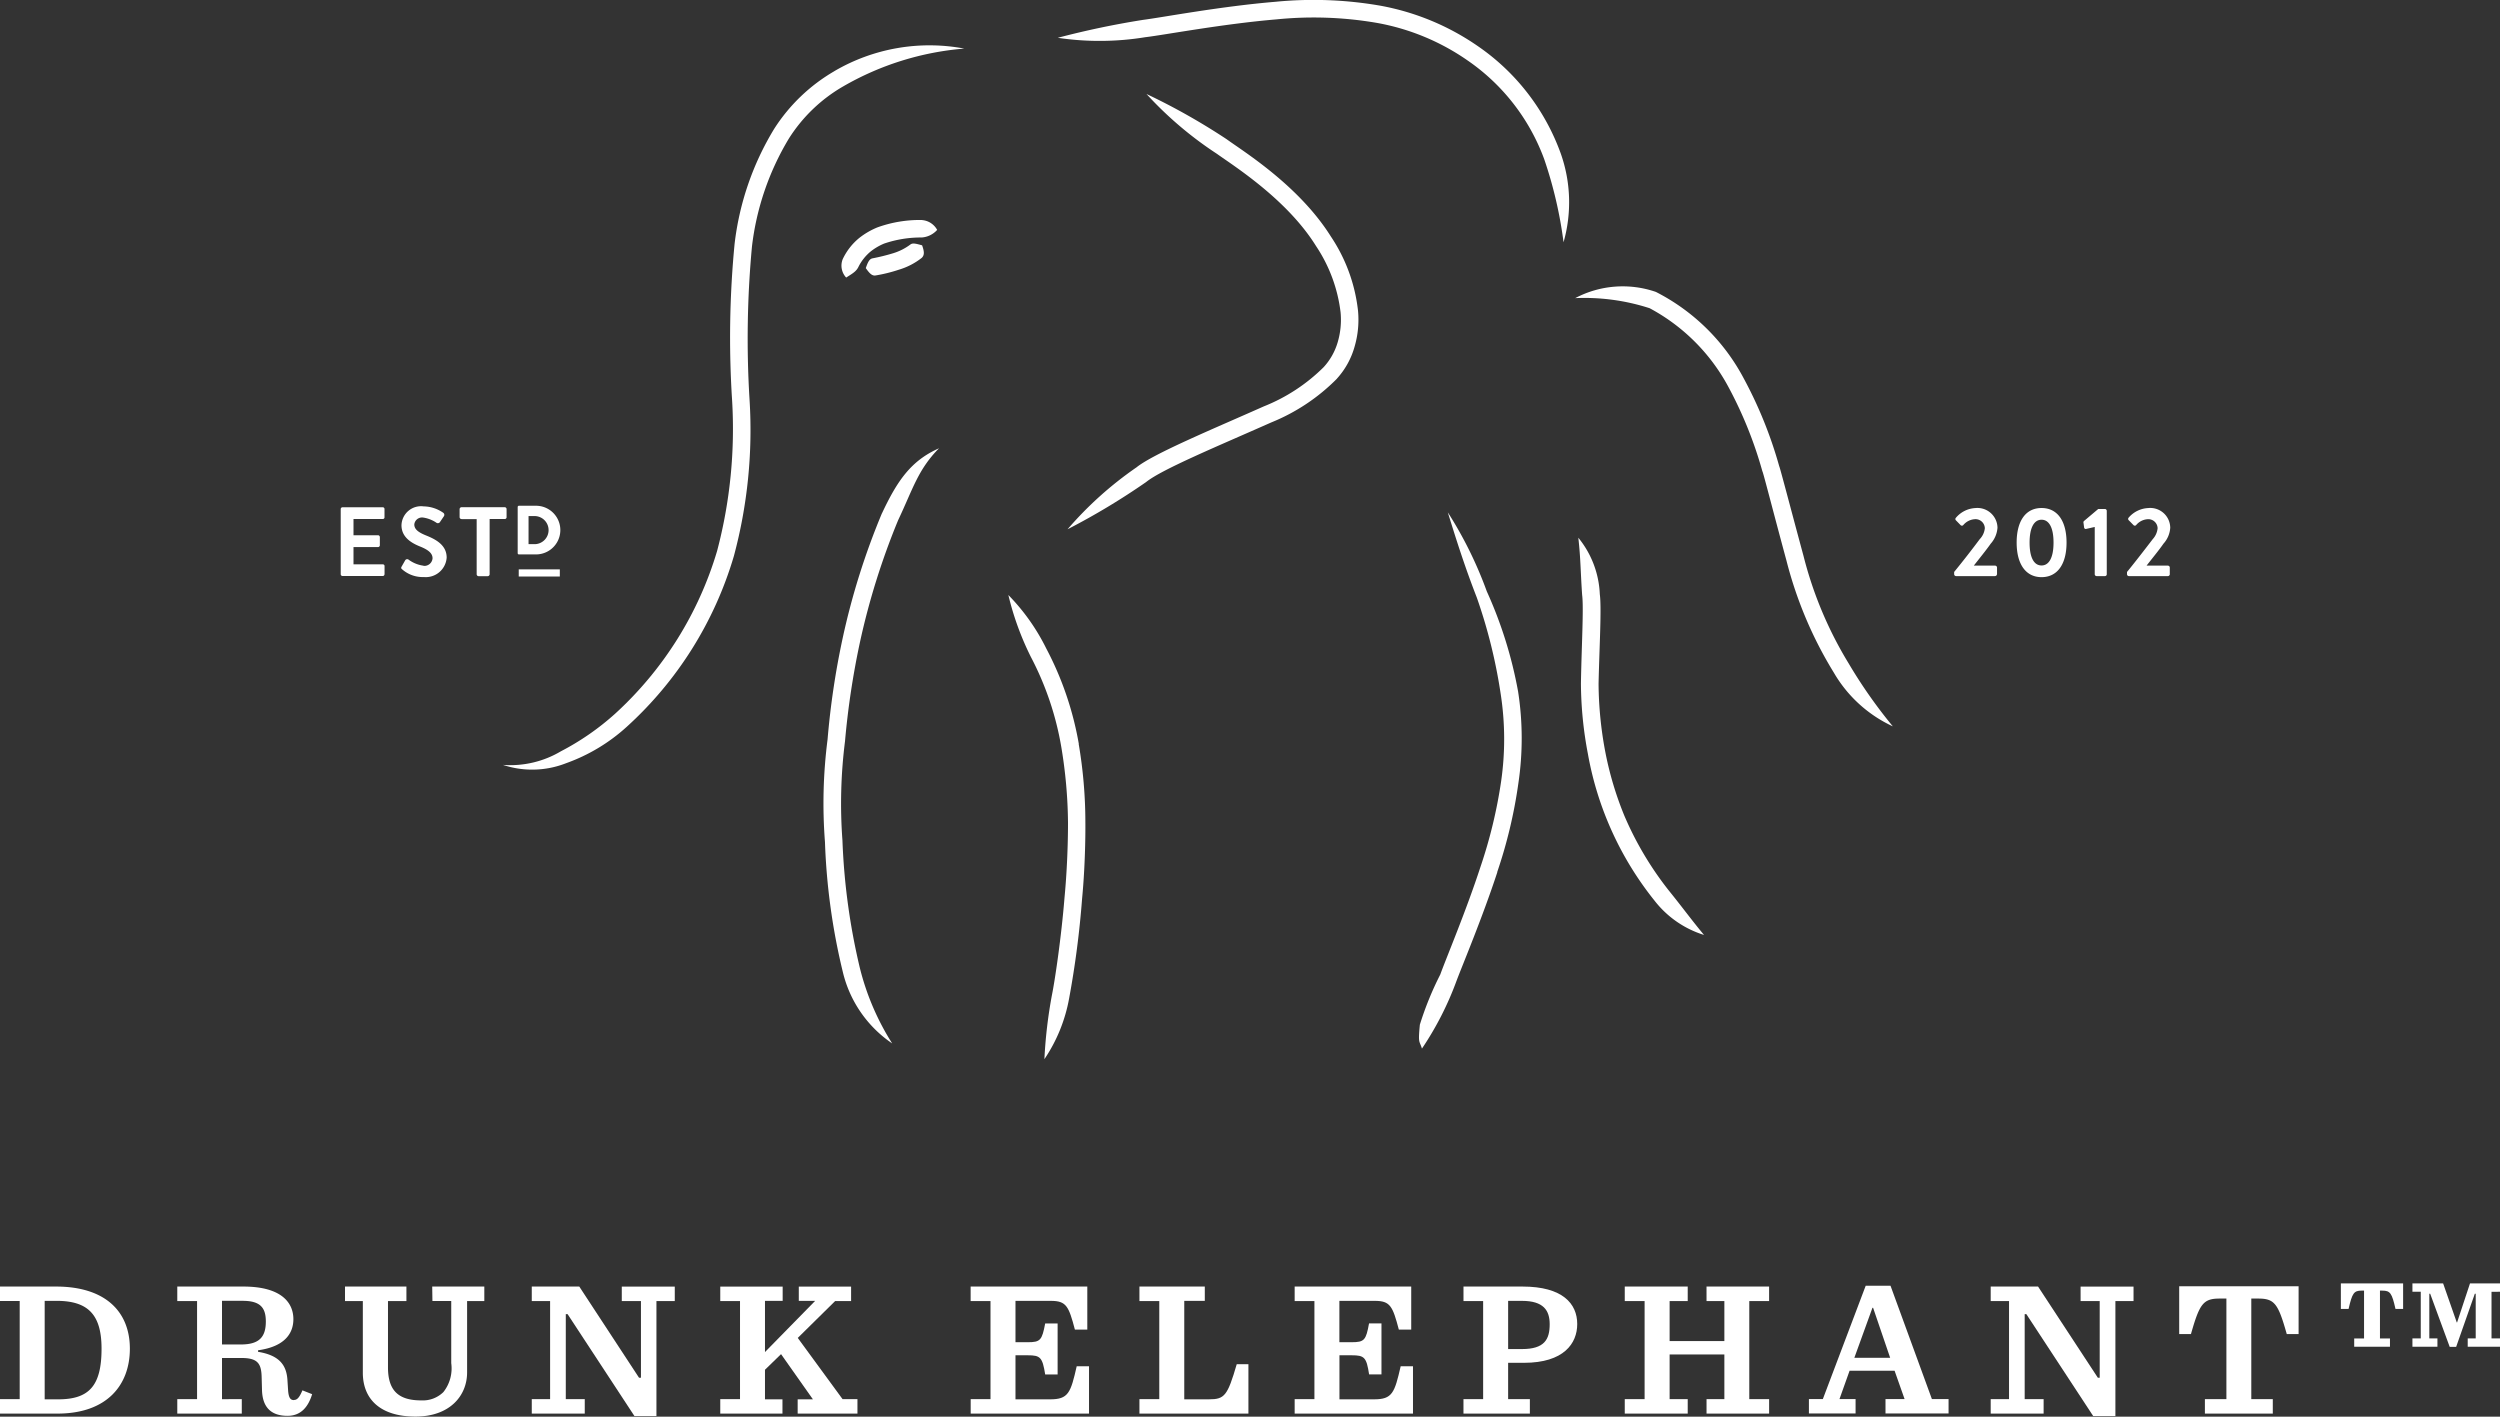 <svg xmlns="http://www.w3.org/2000/svg" width="150" height="85" viewBox="0 0 150 85"><rect x="0" y="0" width="150" height="85" fill="#333333" stroke="none"/><path data-name="パス 16" d="M140.452 78.537h.462c.218-.946.318-1.1.782-1.1h.147v2.869h-.591v.5h2.146v-.5h-.6v-2.868h.147c.471 0 .571.153.785 1.1h.457v-1.532h-3.735z" fill="#fff" fill-rule="evenodd"/><g data-name="グループ 14"><path data-name="パス 17" d="M150 77.506v-.503h-1.8l-.775 2.345h-.018l-.82-2.345h-1.841v.5h.5v2.8h-.5v.5h1.5v-.5h-.487v-2.68h.052l1.171 3.189h.388l1.12-3.189h.053v2.682h-.48v.5H150v-.5h-.509v-2.799z" fill="#fff" fill-rule="evenodd"/></g><path data-name="パス 18" d="M3.493 83.96h-.812v-5.909h.712c1.924 0 2.7.859 2.7 2.872 0 2.237-.755 3.037-2.6 3.037m-.136-6.766H0v.868h1.182v5.886H0v.868h3.445c2.988 0 4.347-1.727 4.347-3.894 0-2.221-1.467-3.729-4.434-3.729m11.1 3.474H13.32V78.05h1.246c1.065 0 1.384.427 1.384 1.238 0 .918-.381 1.38-1.49 1.38m3.177 3.338c-.211 0-.312-.139-.349-.551l-.044-.688c-.062-.843-.466-1.448-1.76-1.657v-.094c1.607-.219 2.119-1.019 2.119-1.867 0-.962-.684-1.956-3.009-1.956h-3.957v.871h1.187v5.886h-1.187v.866h3.87v-.866H13.32v-2.47h1.18c1 0 1.184.37 1.2 1.184l.019.7c.018 1.138.61 1.586 1.533 1.586.8 0 1.242-.532 1.476-1.3l-.583-.229c-.174.416-.312.576-.5.576m8.3-5.939h1.129v3.729a2.293 2.293 0 01-.47 1.737 1.762 1.762 0 01-1.325.5c-1.313 0-2-.53-2-1.981v-3.98h1.106v-.871H20.7v.871h1.07v4.3c0 1.592 1.056 2.632 3.156 2.632 2.054 0 3.1-1.241 3.1-2.652v-4.28h1.033v-.871h-3.126z" fill="#fff" fill-rule="evenodd"/><path data-name="パス 19" d="M37.307 78.064h1.15v4.6h-.115l-3.585-5.47h-2.851v.87h1.1v5.884h-1.1v.868h3.179v-.868h-1.138v-5.1h.108l4.012 6.117h1.319v-6.9h1.1v-.87h-3.179z" fill="#fff" fill-rule="evenodd"/><path data-name="パス 20" d="M47.866 80.275l2.243-2.212h.957v-.868h-3.138v.856h.983l-3.012 3.072v-3.072h1.061v-.856h-3.744v.868h1.185v5.886h-1.185v.868h3.732v-.857h-1.049v-1.775l.964-.937 1.912 2.712h-.915v.857h3.587v-.868h-.893z" fill="#fff" fill-rule="evenodd"/><path data-name="パス 21" d="M62.999 83.961h-2.07v-2.644h.737c.757 0 .879.119 1.045 1.149h.746v-3.06h-.746c-.191 1.008-.287 1.127-1.045 1.127h-.737v-2.481h2.119c.932 0 1.074.316 1.446 1.725h.744v-2.584h-7v.87h1.192v5.886h-1.189v.866h7.1v-2.838h-.739c-.363 1.6-.5 1.983-1.6 1.983m9.544 0h-1.49v-5.91h1.232v-.857h-3.922v.87h1.191v5.886h-1.191v.866h6.539V81.85h-.7c-.555 1.9-.732 2.109-1.662 2.109m9.892 0h-2.068v-2.642h.73c.769 0 .891.119 1.049 1.149h.742v-3.06h-.746c-.184 1.008-.28 1.127-1.049 1.127h-.73v-2.481h2.125c.927 0 1.07.316 1.442 1.725h.743v-2.584h-6.994v.87h1.186v5.886h-1.186v.866h7.1v-2.838h-.739c-.367 1.6-.5 1.983-1.6 1.983m8.881-3.016h-.833v-2.892h.829c1.3 0 1.664.578 1.664 1.4 0 .916-.314 1.492-1.664 1.492m.037-3.752h-3.545v.871h1.179v5.886h-1.18v.866h3.984v-.866h-1.304v-2.18h.946c2.405 0 3.2-1.17 3.2-2.328 0-1.227-.886-2.248-3.28-2.248" fill="#fff" fill-rule="evenodd"/><path data-name="パス 22" d="M102.392 78.063h1.07v2.4h-3.285v-2.4h1.086v-.87h-3.778v.87h1.191v5.886h-1.191v.866h3.778v-.866h-1.086v-2.68h3.285v2.68h-1.07v.866h3.755v-.866h-1.19v-5.886h1.189v-.87h-3.755z" fill="#fff" fill-rule="evenodd"/><path data-name="パス 23" d="M111.26 81.47l1.086-3h.041l1.023 3zm2.171-4.326h-1.489l-2.571 6.8h-.836v.866h2.8v-.866h-.966l.606-1.7h2.7l.6 1.7h-1.145v.866h3.784v-.866h-1z" fill="#fff" fill-rule="evenodd"/><path data-name="パス 24" d="M124.836 78.064h1.146v4.6h-.111l-3.587-5.47h-2.842v.87h1.1v5.884h-1.1v.868h3.175v-.868h-1.136v-5.1h.1l4.012 6.117h1.331v-6.9h1.088v-.87h-3.177z" fill="#fff" fill-rule="evenodd"/><path data-name="パス 25" d="M130.752 80.044h.705c.512-1.8.73-2.13 1.714-2.13h.413v6.033h-1.29v.868h4.074v-.868h-1.29v-6.033h.423c.985 0 1.194.328 1.705 2.13h.71v-2.87h-7.164zm-10.93-45.587v-.407a.119.119 0 00-.122-.112h-1.272c.313-.4.762-.955 1.015-1.317a1.608 1.608 0 00.406-.957 1.205 1.205 0 00-1.333-1.18 1.634 1.634 0 00-1.161.582.107.107 0 000 .153l.278.286a.11.11 0 00.163 0 .986.986 0 01.663-.351.562.562 0 01.631.538 1.107 1.107 0 01-.305.657 58.816 58.816 0 01-1.536 1.968v.139a.118.118 0 00.115.11h2.332a.121.121 0 00.122-.11m2.675-3.272c.464 0 .719.5.719 1.372s-.255 1.372-.719 1.372-.718-.495-.718-1.372.259-1.372.718-1.372m0 3.445c.953 0 1.5-.779 1.5-2.073s-.546-2.075-1.5-2.075-1.494.781-1.494 2.075.549 2.073 1.494 2.073m2.67-2.892l.521-.119v2.838a.113.113 0 00.112.11h.51a.109.109 0 00.1-.11v-3.8a.114.114 0 00-.1-.116h-.413l-.857.724a.115.115 0 00-.027.105l.039.291a.1.1 0 00.115.078m5.051-.075a1.2 1.2 0 00-1.329-1.179 1.645 1.645 0 00-1.173.582.111.111 0 00.016.153l.281.286a.107.107 0 00.16 0 .98.98 0 01.659-.35.56.56 0 01.629.538 1.127 1.127 0 01-.294.657c-.4.525-1.15 1.494-1.543 1.968v.139a.116.116 0 00.12.11h2.329a.117.117 0 00.118-.11v-.407a.116.116 0 00-.118-.112h-1.276c.312-.4.767-.955 1.015-1.317a1.564 1.564 0 00.406-.957M50.061 4.271a10.6 10.6 0 00-3.617 3.47 17.07 17.07 0 00-2.371 6.915 58.719 58.719 0 00-.147 9.364 28.691 28.691 0 01-.9 9.038 21.5 21.5 0 01-6.108 9.755 15.579 15.579 0 01-3.261 2.263 5.95 5.95 0 01-3.48.818 5.563 5.563 0 003.785-.1 10.8 10.8 0 003.647-2.19 22.364 22.364 0 006.424-10.241 29.174 29.174 0 00.941-9.368 59.665 59.665 0 01.142-9.187 16.193 16.193 0 012.216-6.494 9.427 9.427 0 013.261-3.131 17.3 17.3 0 017.264-2.268 11.29 11.29 0 00-7.8 1.356M68.738 2.23c1.173-.142 4.659-.8 7.847-1.067a22.317 22.317 0 016.03.211 13.773 13.773 0 015.464 2.27 12.336 12.336 0 014.579 5.923 25.342 25.342 0 011.155 4.968 8.768 8.768 0 00-.159-5.3 13.272 13.272 0 00-4.966-6.455A14.988 14.988 0 0082.813.34a23.382 23.382 0 00-6.308-.231c-3.287.275-6.759.934-7.921 1.083a51.737 51.737 0 00-5.118 1.076 17 17 0 005.272-.039m11.475 20.492a4.782 4.782 0 001.062-1.921 5.768 5.768 0 00.207-2.146 9.979 9.979 0 00-1.63-4.465c-1.93-3.074-5.268-5.115-6.243-5.829a38.985 38.985 0 00-4.82-2.721 22.154 22.154 0 004.221 3.587c.987.71 4.2 2.719 5.947 5.529a9.086 9.086 0 011.478 3.985 4.754 4.754 0 01-.168 1.775 3.779 3.779 0 01-.845 1.512 10.714 10.714 0 01-3.6 2.359c-3.071 1.367-6.606 2.831-7.629 3.653a21.745 21.745 0 00-4.141 3.718 42.031 42.031 0 004.714-2.833c.943-.765 4.336-2.169 7.51-3.578a11.714 11.714 0 003.941-2.625" fill="#fff" fill-rule="evenodd"/><path data-name="パス 26" d="M55.317 13.2a7.5 7.5 0 00-2.667.441 4.525 4.525 0 00-1.079.624 3.64 3.64 0 00-1.01 1.289 1.049 1.049 0 00.209 1.1c.4-.256.613-.37.748-.665a2.868 2.868 0 01.721-.9 3.437 3.437 0 01.81-.475 6.831 6.831 0 012.254-.365 1.369 1.369 0 00.927-.455 1.135 1.135 0 00-.913-.59" fill="#fff" fill-rule="evenodd"/><path data-name="パス 27" d="M54.624 14.67a3.365 3.365 0 01-1.024.521 11.84 11.84 0 01-1.242.308c-.2.037-.285.231-.411.587.218.308.37.471.578.443a8.962 8.962 0 001.4-.345 4.092 4.092 0 001.38-.713c.179-.169.147-.4.021-.752-.37-.1-.562-.155-.7-.05m-1.71 16.128a42.919 42.919 0 00-2.362 7.52 47.676 47.676 0 00-.9 6.052 29.982 29.982 0 00-.156 6.151 38.6 38.6 0 001.072 7.8 7.191 7.191 0 002.961 4.286 15.311 15.311 0 01-1.949-4.567 39.161 39.161 0 01-1.035-7.609 29.718 29.718 0 01.153-5.947 48.742 48.742 0 01.893-5.932 43.293 43.293 0 012.295-7.339c.888-1.874 1.187-3.032 2.454-4.316-1.7.752-2.515 1.972-3.422 3.9m11.809 13.841a19.3 19.3 0 00-1.958-5.737 12.464 12.464 0 00-2.27-3.2 17.309 17.309 0 001.343 3.7 18.17 18.17 0 011.836 5.431 28.923 28.923 0 01.4 4.492s.018 2.161-.211 4.554c-.193 2.392-.578 4.967-.751 5.815a28.615 28.615 0 00-.454 3.859 9.531 9.531 0 001.487-3.668 56.077 56.077 0 00.771-5.922c.232-2.42.2-4.65.2-4.648a28.067 28.067 0 00-.4-4.675m25.11 7.689a28.931 28.931 0 001.269-5.322 18.308 18.308 0 00-.016-5.518 25.584 25.584 0 00-1.877-6.004 24.052 24.052 0 00-2.339-4.742c.547 1.782 1.058 3.361 1.74 5.114a31.466 31.466 0 011.435 5.8 17.717 17.717 0 01.025 5.216 29.089 29.089 0 01-1.24 5.139c-.863 2.651-2.061 5.484-2.412 6.459a19.183 19.183 0 00-1.226 3.012c-.11 1.163-.03.932.126 1.435a18.869 18.869 0 002.077-4.072c.358-.951 1.556-3.8 2.445-6.512m23.729-8.753a29.555 29.555 0 01-2.656-3.786 23.3 23.3 0 01-2.7-6.432c-.755-2.788-1.432-5.386-1.457-5.381a25.58 25.58 0 00-2.125-5.265 12.256 12.256 0 00-5.277-5.2 6.1 6.1 0 00-4.841.373 12.685 12.685 0 014.467.605 11.527 11.527 0 014.735 4.741 24.584 24.584 0 012.029 5.045c.03-.011.677 2.527 1.448 5.37a24.235 24.235 0 002.839 6.709 7.953 7.953 0 003.54 3.224m-11.32 12.526c-.811-.978-1.27-1.624-2.149-2.712a19.694 19.694 0 01-2.644-4.463 20.081 20.081 0 01-1.15-3.875 22.569 22.569 0 01-.393-4.035c.046-2.125.188-4.551.074-5.374a5.714 5.714 0 00-1.288-3.385c.142 1.261.131 2.038.229 3.441.1.761-.036 3.08-.073 5.31a23.073 23.073 0 00.42 4.229 19.543 19.543 0 004 8.8 6.016 6.016 0 002.968 2.054M23.073 34.455v-.484a.1.1 0 00-.1-.11H21.21v-1.036h1.466a.111.111 0 00.115-.11v-.491a.114.114 0 00-.115-.11H21.21v-.973h1.76a.1.1 0 00.1-.112v-.48a.107.107 0 00-.1-.114h-2.419a.111.111 0 00-.108.114v3.9a.11.11 0 00.108.112h2.419a.106.106 0 00.1-.112m2.342-.507a1.925 1.925 0 01-.9-.366.142.142 0 00-.2.041l-.209.368c-.055.094-.035.123.025.174a1.872 1.872 0 001.3.464 1.257 1.257 0 001.372-1.166c0-.759-.663-1.1-1.242-1.332-.48-.194-.7-.379-.7-.66a.467.467 0 01.523-.413 1.915 1.915 0 01.822.324.156.156 0 00.207-.071l.227-.336a.15.15 0 00-.039-.2 2.107 2.107 0 00-1.178-.386 1.176 1.176 0 00-1.331 1.133c0 .692.553 1.049 1.111 1.273.5.2.753.409.753.708a.493.493 0 01-.537.455m2.275-2.806h.909v3.313a.117.117 0 00.113.112h.548a.12.12 0 00.117-.112v-3.317h.907a.109.109 0 00.11-.112v-.48a.113.113 0 00-.11-.117h-2.594a.118.118 0 00-.115.117v.48a.114.114 0 00.115.112m4.022-.177h.4a.843.843 0 010 1.684h-.4zm-.578 2.3h1.025a1.46 1.46 0 100-2.92h-1.026a.077.077 0 00-.073.08v2.763a.076.076 0 00.073.078z" fill="#fff" fill-rule="evenodd"/><path data-name="パス 28" d="M31.124 34.591h2.465v-.429h-2.465z" fill="#fff" fill-rule="evenodd"/></svg>
